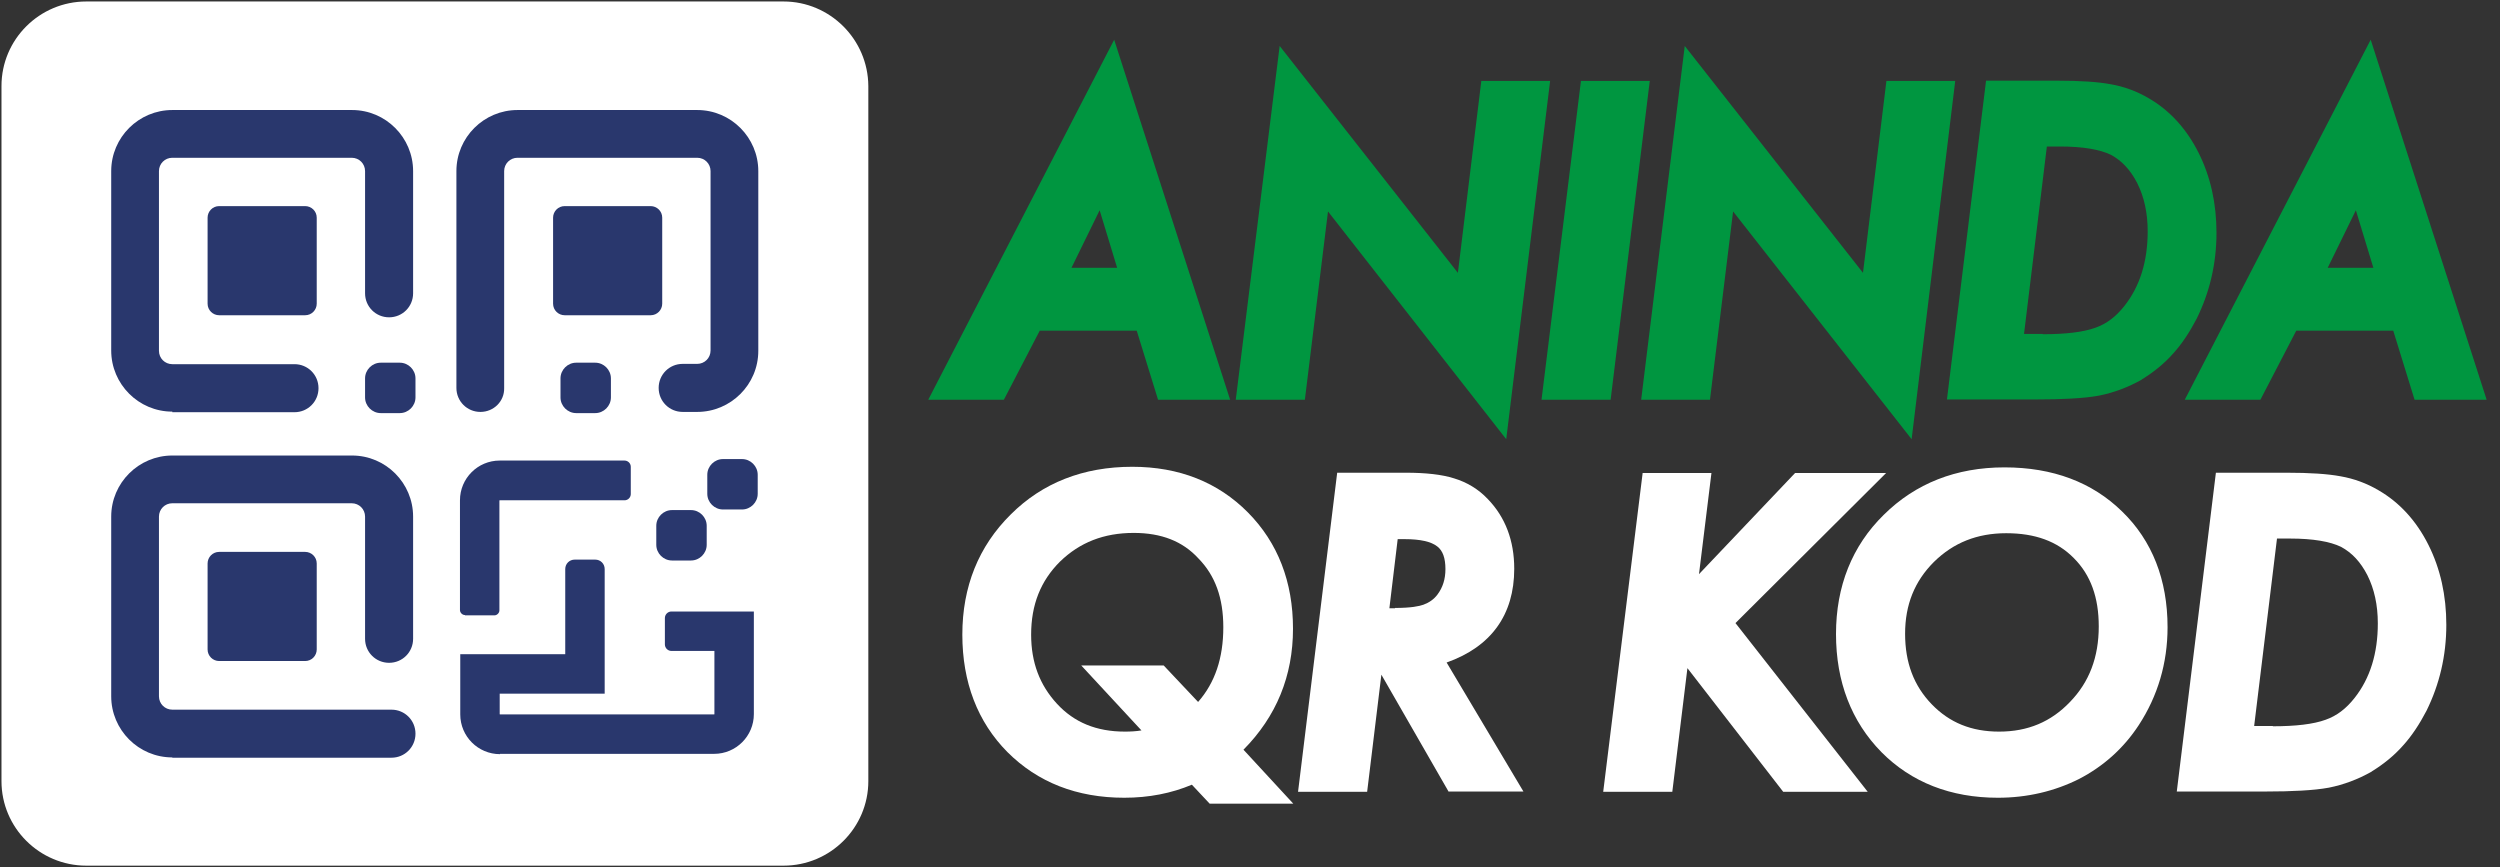 <?xml version="1.0" encoding="utf-8"?>
<!-- Generator: Adobe Illustrator 25.2.1, SVG Export Plug-In . SVG Version: 6.00 Build 0)  -->
<svg version="1.1" id="Layer_1" xmlns="http://www.w3.org/2000/svg" xmlns:xlink="http://www.w3.org/1999/xlink" x="0px" y="0px"
	 viewBox="0 0 843 292.5" style="enable-background:new 0 0 843 292.5;" xml:space="preserve">
<rect x="0" y="0" width="843" height="292.5" fill="#333333" stroke="none"/>
<style type="text/css">
	.st0{fill:#FFFFFF;}
	.st1{fill:#29376D;}
	.st2{fill:#009640;}
</style>
<g>
	<path class="st0" d="M264.2,0.5H29.1C13.3,0.5,0.5,13.3,0.5,29v234.4c0,15.7,12.8,28.5,28.6,28.5h235.1c15.8,0,28.6-12.8,28.6-28.5
		V29C292.7,13.3,279.9,0.5,264.2,0.5z"/>
	<g>
		<path class="st1" d="M168.6,254.3c-7.4,0-13.4-6-13.4-13.4v-20.3h35.4v-28.7c0-1.8,1.4-3.2,3.2-3.2h6.9c1.8,0,3.2,1.4,3.2,3.2v42
			h-35.4v6.9c0,0,0,0.1,0.1,0.1h72.2c0,0,0.1,0,0.1-0.1v-21.3h-14.5c-1.2,0-2.2-1-2.2-2.2v-8.9c0-1.2,1-2.2,2.2-2.2h27.8v34.6
			c0,7.4-6,13.4-13.4,13.4H168.6z"/>
		<path class="st1" d="M224.9,208.5v8.9c0,0.8,0.6,1.4,1.4,1.4h15.4v22.1c0,0.5-0.4,0.9-0.9,0.9h-72.2c-0.5,0-0.9-0.4-0.9-0.9v-7.8
			H203v-41.2c0-1.3-1-2.3-2.3-2.3h-6.9c-1.3,0-2.3,1-2.3,2.3v29.5H156v19.4c0,6.9,5.6,12.6,12.6,12.6h72.2c6.9,0,12.6-5.6,12.6-12.6
			v-33.7h-27C225.6,207.1,224.9,207.7,224.9,208.5z"/>
		<path class="st1" d="M156.8,207.4c-0.9,0-1.7-0.8-1.7-1.7v-37c0-7.4,6-13.4,13.4-13.4h42.1c1.1,0,2.1,0.9,2.1,2.1v9.2
			c0,1.1-0.9,2.1-2.1,2.1h-42.1c0,0-0.1,0-0.1,0.1v37c0,0.9-0.8,1.7-1.7,1.7H156.8z"/>
		<path class="st1" d="M156,168.7v37c0,0.5,0.4,0.8,0.8,0.8h10c0.5,0,0.8-0.4,0.8-0.8v-37c0-0.5,0.4-0.9,0.9-0.9h42.1
			c0.7,0,1.2-0.5,1.2-1.2v-9.2c0-0.7-0.5-1.2-1.2-1.2h-42.1C161.6,156.1,156,161.8,156,168.7z"/>
		<path class="st1" d="M73.9,106.3c-2.1,0-3.9-1.7-3.9-3.9v-29c0-2.1,1.7-3.9,3.9-3.9h29c2.1,0,3.9,1.7,3.9,3.9v29
			c0,2.1-1.7,3.9-3.9,3.9H73.9z"/>
		<path class="st1" d="M73.9,70.4c-1.7,0-3,1.4-3,3v29c0,1.7,1.4,3,3,3h29c1.7,0,3-1.4,3-3v-29c0-1.7-1.4-3-3-3H73.9z"/>
		<path class="st1" d="M128.4,139.3c-2.9,0-5.3-2.4-5.3-5.3v-6.4c0-2.9,2.4-5.3,5.3-5.3h6.4c2.9,0,5.3,2.4,5.3,5.3v6.4
			c0,2.9-2.4,5.3-5.3,5.3H128.4z"/>
		<path class="st1" d="M134.8,123.1h-6.4c-2.5,0-4.5,2-4.5,4.5v6.4c0,2.5,2,4.5,4.5,4.5h6.4c2.5,0,4.5-2,4.5-4.5v-6.4
			C139.3,125.1,137.3,123.1,134.8,123.1z"/>
		<path class="st1" d="M58.1,138.8c-11.4,0-20.6-9.3-20.6-20.6V57.7c0-11.4,9.3-20.6,20.6-20.6h60.6c11.4,0,20.6,9.3,20.6,20.6v41.2
			c0,4.5-3.6,8.1-8.1,8.1s-8.1-3.6-8.1-8.1V57.7c0-2.5-2-4.5-4.5-4.5H58.1c-2.5,0-4.5,2-4.5,4.5v60.6c0,2.5,2,4.5,4.5,4.5h41.2
			c4.5,0,8.1,3.6,8.1,8.1s-3.6,8.1-8.1,8.1H58.1z"/>
		<path class="st1" d="M58.1,138h41.2c4,0,7.2-3.2,7.2-7.2c0-4-3.2-7.2-7.2-7.2H58.1c-2.9,0-5.3-2.4-5.3-5.3V57.7
			c0-2.9,2.4-5.3,5.3-5.3h60.6c2.9,0,5.3,2.4,5.3,5.3v41.2c0,4,3.2,7.2,7.2,7.2c4,0,7.2-3.2,7.2-7.2V57.7c0-10.9-8.9-19.8-19.8-19.8
			H58.1c-10.9,0-19.8,8.9-19.8,19.8v60.6C38.3,129.1,47.2,138,58.1,138z"/>
		<path class="st1" d="M73.9,222.9c-2.1,0-3.9-1.7-3.9-3.9v-29c0-2.1,1.7-3.9,3.9-3.9h29c2.1,0,3.9,1.7,3.9,3.9v29
			c0,2.1-1.7,3.9-3.9,3.9H73.9z"/>
		<path class="st1" d="M73.9,187c-1.7,0-3,1.4-3,3v29c0,1.7,1.4,3,3,3h29c1.7,0,3-1.4,3-3v-29c0-1.7-1.4-3-3-3H73.9z"/>
		<path class="st1" d="M58.1,255.4c-11.4,0-20.6-9.3-20.6-20.6v-60.6c0-11.4,9.3-20.6,20.6-20.6h60.6c11.4,0,20.6,9.3,20.6,20.6
			v41.2c0,4.5-3.6,8.1-8.1,8.1s-8.1-3.6-8.1-8.1v-41.2c0-2.5-2-4.5-4.5-4.5H58.1c-2.5,0-4.5,2-4.5,4.5v60.6c0,2.5,2,4.5,4.5,4.5H132
			c4.5,0,8.1,3.6,8.1,8.1c0,4.5-3.6,8.1-8.1,8.1H58.1z"/>
		<path class="st1" d="M132,240.1H58.1c-2.9,0-5.3-2.4-5.3-5.3v-60.6c0-2.9,2.4-5.3,5.3-5.3h60.6c2.9,0,5.3,2.4,5.3,5.3v41.2
			c0,4,3.2,7.2,7.2,7.2c4,0,7.2-3.2,7.2-7.2v-41.2c0-10.9-8.9-19.8-19.8-19.8H58.1c-10.9,0-19.8,8.9-19.8,19.8v60.6
			c0,10.9,8.9,19.8,19.8,19.8H132c4,0,7.2-3.2,7.2-7.2S136,240.1,132,240.1z"/>
		<path class="st1" d="M190.4,106.3c-2.1,0-3.9-1.7-3.9-3.9v-29c0-2.1,1.7-3.9,3.9-3.9h29c2.1,0,3.9,1.7,3.9,3.9v29
			c0,2.1-1.7,3.9-3.9,3.9H190.4z"/>
		<path class="st1" d="M219.4,70.4h-29c-1.7,0-3,1.4-3,3v29c0,1.7,1.4,3,3,3h29c1.7,0,3-1.4,3-3v-29C222.4,71.8,221,70.4,219.4,70.4
			z"/>
		<path class="st1" d="M194.3,139.3c-2.9,0-5.3-2.4-5.3-5.3v-6.4c0-2.9,2.4-5.3,5.3-5.3h6.4c2.9,0,5.3,2.4,5.3,5.3v6.4
			c0,2.9-2.4,5.3-5.3,5.3H194.3z"/>
		<path class="st1" d="M194.3,123.1c-2.5,0-4.5,2-4.5,4.5v6.4c0,2.5,2,4.5,4.5,4.5h6.4c2.5,0,4.5-2,4.5-4.5v-6.4
			c0-2.5-2-4.5-4.5-4.5H194.3z"/>
		<path class="st1" d="M162,138.9c-4.5,0-8.1-3.6-8.1-8.1V57.7c0-11.4,9.3-20.6,20.6-20.6h60.6c11.4,0,20.6,9.3,20.6,20.6v60.6
			c0,11.4-9.3,20.6-20.6,20.6h-4.9c-4.5,0-8.1-3.6-8.1-8.1s3.6-8.1,8.1-8.1h4.9c2.5,0,4.5-2,4.5-4.5V57.7c0-2.5-2-4.5-4.5-4.5h-60.6
			c-2.5,0-4.5,2-4.5,4.5v73.2C170.1,135.3,166.5,138.9,162,138.9z"/>
		<path class="st1" d="M235.1,37.9h-60.6c-10.9,0-19.8,8.9-19.8,19.8v73.2c0,4,3.2,7.2,7.2,7.2s7.2-3.2,7.2-7.2V57.7
			c0-2.9,2.4-5.3,5.3-5.3h60.6c2.9,0,5.3,2.4,5.3,5.3v60.6c0,2.9-2.4,5.3-5.3,5.3h-4.9c-4,0-7.2,3.2-7.2,7.2c0,4,3.2,7.2,7.2,7.2
			h4.9c10.9,0,19.8-8.9,19.8-19.8V57.7C254.9,46.7,246.1,37.9,235.1,37.9z"/>
		<path class="st1" d="M226.6,189c-2.9,0-5.3-2.4-5.3-5.3v-6.4c0-2.9,2.4-5.3,5.3-5.3h6.4c2.9,0,5.3,2.4,5.3,5.3v6.4
			c0,2.9-2.4,5.3-5.3,5.3H226.6z"/>
		<path class="st1" d="M222.1,183.7c0,2.5,2,4.5,4.5,4.5h6.4c2.5,0,4.5-2,4.5-4.5v-6.4c0-2.5-2-4.5-4.5-4.5h-6.4
			c-2.5,0-4.5,2-4.5,4.5V183.7z"/>
		<path class="st1" d="M243.8,171.8c-2.9,0-5.3-2.4-5.3-5.3v-6.4c0-2.9,2.4-5.3,5.3-5.3h6.4c2.9,0,5.3,2.4,5.3,5.3v6.4
			c0,2.9-2.4,5.3-5.3,5.3H243.8z"/>
		<path class="st1" d="M250.2,155.6h-6.4c-2.5,0-4.5,2-4.5,4.5v6.4c0,2.5,2,4.5,4.5,4.5h6.4c2.5,0,4.5-2,4.5-4.5v-6.4
			C254.7,157.6,252.7,155.6,250.2,155.6z"/>
	</g>
</g>
<path class="st2" d="M390.5,134.8l-7.2-23.3h-32.7l-12.1,23.3h-25.5l62.7-121.4l39.1,121.4H390.5z M376.7,90.3l-5.9-19.4l-9.5,19.4
	H376.7z"/>
<polygon class="st2" points="447.8,71.3 440,134.8 416.7,134.8 431.5,15.5 491.6,92 499.5,27.3 522.7,27.3 507.9,148.1 "/>
<polygon class="st2" points="519.8,134.8 533.1,27.3 556.3,27.3 543.1,134.8 "/>
<polygon class="st2" points="584.4,71.3 576.6,134.8 553.4,134.8 568.1,15.5 628.2,92 636.1,27.3 659.3,27.3 644.6,148.1 "/>
<path class="st2" d="M656.5,134.8l13.2-107.6h23.8c7.9,0,13.9,0.4,18.2,1.2c4.6,0.8,8.9,2.4,12.8,4.7c7.1,4.1,12.8,10.3,16.9,18.5
	c4,8,6,17,6,26.9c0,10.4-2.3,20.1-6.7,29c-2.3,4.4-4.9,8.4-7.9,11.7c-3,3.4-6.6,6.3-10.5,8.7l-0.1,0.1c-4.6,2.6-9.4,4.4-14.4,5.4
	c-2.7,0.5-5.8,0.8-9.3,1c-3.4,0.2-7.5,0.3-12.1,0.3H656.5z M688.8,112.7c7.7,0,13.7-0.7,17.8-2.2c3.7-1.3,6.9-3.7,9.8-7.4
	c5.2-6.6,7.8-15,7.8-25.1c0-6.2-1.2-11.6-3.5-16.2c-2.3-4.5-5.2-7.6-8.9-9.6c-3.7-1.8-9.5-2.8-17.2-2.8h-4.4l-7.7,63.2H688.8z"/>
<path class="st2" d="M814.2,134.8l-7.2-23.3h-32.7l-12.1,23.3h-25.5l62.7-121.4l39.1,121.4H814.2z M800.3,90.3l-5.9-19.4l-9.5,19.4
	H800.3z"/>
<path class="st0" d="M407.9,271l-6-6.4c-6.9,2.9-14.5,4.4-22.8,4.4c-16,0-29.2-5.2-39.4-15.4c-10.1-10.2-15.2-23.6-15.2-39.6
	c0-16.2,5.5-29.8,16.3-40.5c10.7-10.7,24.5-16.1,41-16.1c15.8,0,28.9,5.2,39,15.4C430.9,183,436,196.2,436,212
	c0,15.9-5.6,29.6-16.7,40.8l16.8,18.2H407.9z M382.3,179.7c-10.1,0-18.2,3.2-24.9,9.7c-6.5,6.5-9.7,14.5-9.7,24.6
	c0,9.4,2.9,17,8.7,23.3c5.8,6.3,13.3,9.4,22.9,9.4c1.9,0,3.8-0.1,5.6-0.4l-20.3-21.9h27.8l11.6,12.3c5.7-6.5,8.5-14.8,8.5-25.2
	c0-9.8-2.7-17.4-8.4-23.2C398.8,182.5,391.6,179.7,382.3,179.7z"/>
<path class="st0" d="M488.5,267l-22.7-39.5l-4.8,39.5h-23.3l13.2-107.6H474c6.8,0,12.2,0.6,16.3,1.9c4.3,1.3,8.2,3.6,11.4,7
	c5.9,6.1,8.9,14,8.9,23.5c0,15.5-7.8,26.3-22.8,31.6l25.9,43.5H488.5z M470.4,205c5.5,0,8.2-0.6,9.6-1.1c1.9-0.7,3.5-1.8,4.7-3.4
	c1.8-2.4,2.7-5.2,2.7-8.6c0-3.7-0.9-6.2-2.7-7.6c-2.1-1.7-5.9-2.5-11-2.5h-2.4l-2.8,23.3H470.4z"/>
<polygon class="st0" points="601.3,267 569,225.3 563.9,267 540.6,267 553.9,159.5 577.1,159.5 572.9,193.6 605.3,159.5 636,159.5 
	585.2,210.1 629.8,267 "/>
<path class="st0" d="M673.7,269c-15.9,0-29.2-5.2-39.3-15.4c-10.1-10.3-15.3-23.7-15.3-39.8c0-16.1,5.4-29.7,16.1-40.2
	c10.7-10.6,24.4-16,40.7-16c16.3,0,29.6,5,39.7,14.9c10.1,9.8,15.3,23,15.3,39c0,12.1-3.3,23.2-9.7,33c-5.1,7.8-11.9,13.9-20.2,18.2
	C692.8,266.8,683.6,269,673.7,269z M676.5,179.8c-9.8,0-17.8,3.2-24.4,9.7c-6.5,6.5-9.7,14.4-9.7,24.2c0,9.7,2.9,17.5,9,23.8
	c6,6.2,13.4,9.2,22.7,9.2c9.7,0,17.5-3.3,23.9-10c6.5-6.7,9.7-15.1,9.7-25.5c0-9.7-2.7-17.3-8.4-23
	C693.7,182.5,686.2,179.8,676.5,179.8z"/>
<path class="st0" d="M734,267l13.2-107.6H771c7.9,0,13.9,0.4,18.2,1.2c4.6,0.8,8.9,2.4,12.8,4.7c7.1,4.1,12.8,10.3,16.9,18.5
	c4,8,6,17,6,26.9c0,10.4-2.3,20.1-6.7,29c-2.3,4.4-4.9,8.4-7.9,11.7c-3,3.4-6.6,6.3-10.5,8.7l-0.1,0.1c-4.6,2.6-9.4,4.4-14.4,5.4
	c-2.7,0.5-5.8,0.8-9.3,1c-3.4,0.2-7.5,0.3-12.1,0.3H734z M766.4,244.9c7.7,0,13.7-0.7,17.8-2.2c3.7-1.3,6.9-3.7,9.8-7.4
	c5.2-6.6,7.8-15,7.8-25.1c0-6.2-1.2-11.6-3.5-16.2c-2.3-4.5-5.2-7.6-8.9-9.6c-3.7-1.8-9.5-2.8-17.2-2.8h-4.4l-7.7,63.2H766.4z"/>
</svg>

